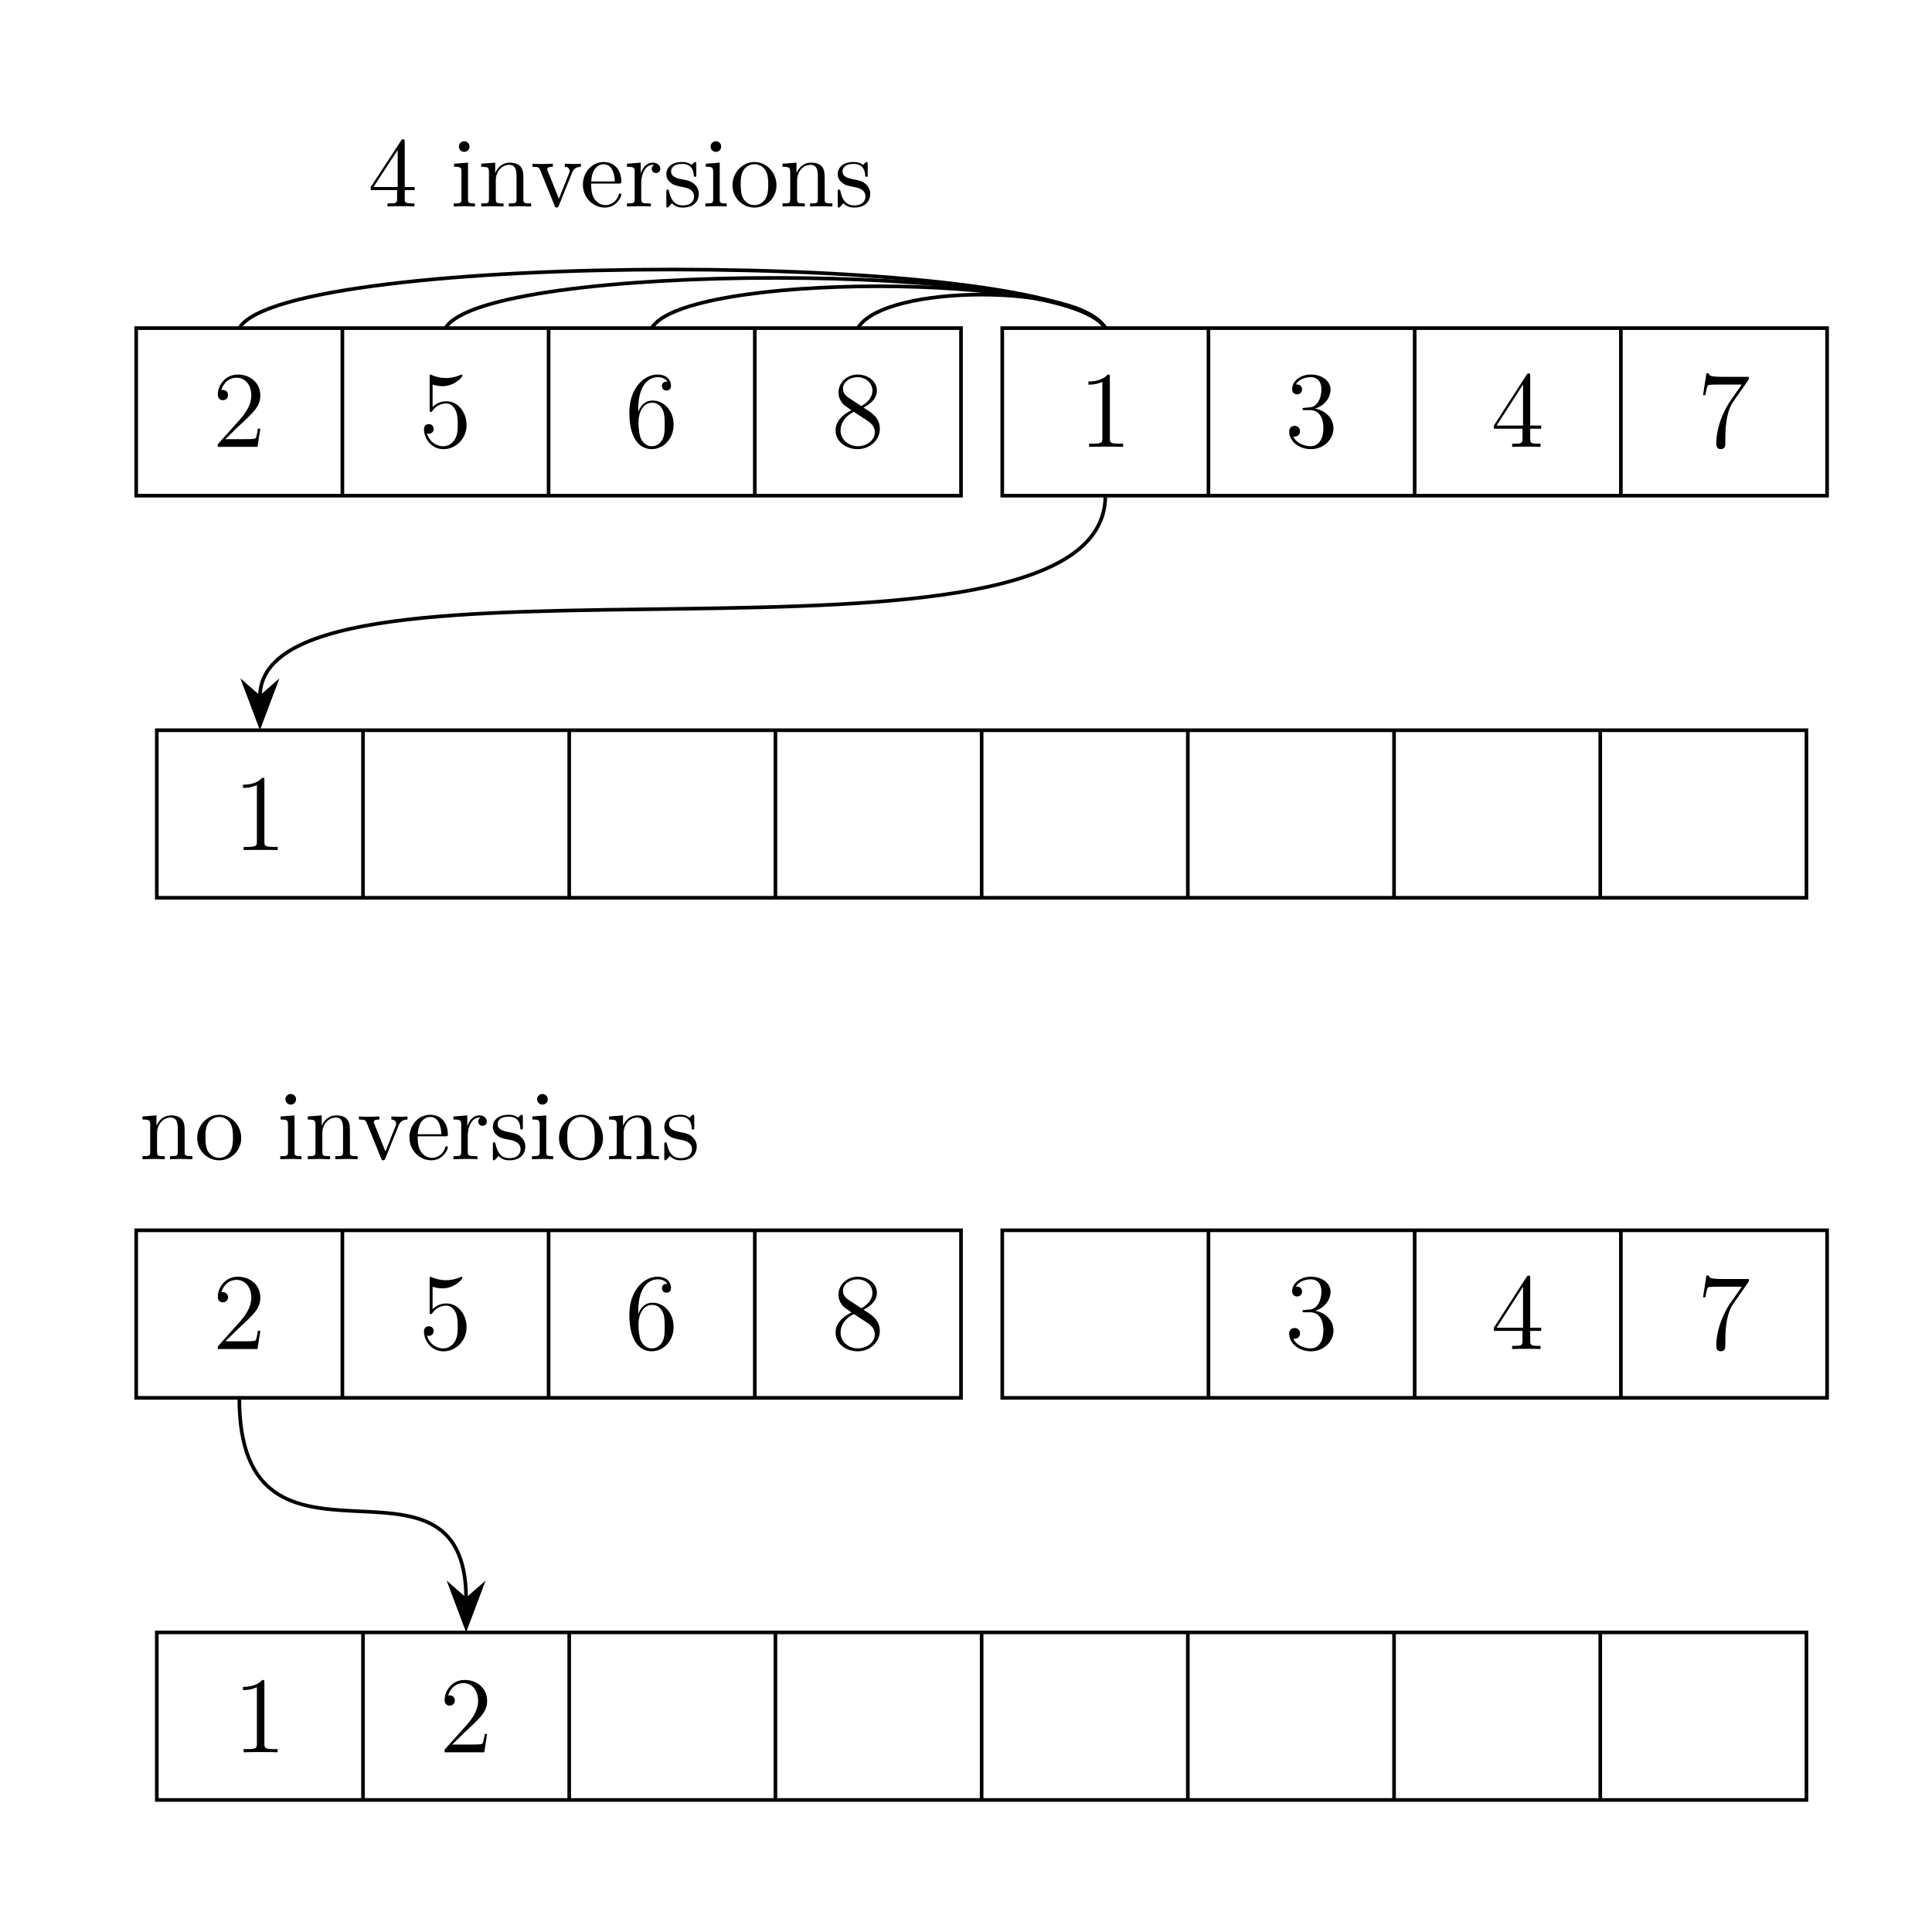 <svg xmlns="http://www.w3.org/2000/svg" xmlns:xlink="http://www.w3.org/1999/xlink" width="212.47pt" height="209.48pt" viewBox="0 0 212.47 209.48"><defs><path id="q" d="M4.904 0v-.347h-.371C3.48-.347 3.444-.49 3.444-.92v-6.745c0-.275 0-.287-.239-.287-.287.323-.885.765-2.117.765v.347c.275 0 .873 0 1.531-.311v6.231c0 .43-.036.574-1.088.574h-.37V0c.322-.024 1.482-.024 1.877-.024s1.543 0 1.866.024"/><path id="r" d="M5.262-2.01H5c-.036.204-.131.862-.25 1.053-.085.108-.766.108-1.125.108H1.41c.323-.275 1.053-1.04 1.364-1.328 1.818-1.674 2.487-2.296 2.487-3.48 0-1.375-1.088-2.296-2.475-2.296S.586-6.77.586-5.741c0 .61.526.61.562.61.251 0 .562-.18.562-.562 0-.335-.227-.562-.562-.562-.107 0-.131 0-.167.012.227-.813.873-1.364 1.65-1.364 1.017 0 1.639.85 1.639 1.95 0 1.017-.586 1.902-1.268 2.667L.586-.287V0h4.365z"/><path id="m" d="M4.528-1.298c0-.11-.088-.131-.142-.131-.098 0-.12.065-.142.153C3.862-.153 2.88-.153 2.771-.153c-.545 0-.982-.327-1.233-.73-.327-.524-.327-1.244-.327-1.637h3.044c.24 0 .273 0 .273-.23 0-1.08-.59-2.138-1.953-2.138-1.266 0-2.27 1.124-2.27 2.488 0 1.462 1.146 2.52 2.4 2.52 1.332 0 1.823-1.211 1.823-1.418m-.72-1.451H1.222c.065-1.626.982-1.899 1.353-1.899 1.123 0 1.233 1.473 1.233 1.899"/><path id="i" d="M5.139-1.8v-.338H4.048v-4.964c0-.219 0-.284-.175-.284-.098 0-.13 0-.218.13L.305-2.137v.338h2.903v.949c0 .393-.022.513-.83.513H2.15V0c.448-.033 1.015-.033 1.473-.033s1.037 0 1.484.033v-.338h-.23c-.807 0-.828-.12-.828-.513v-.95zm-1.866-.338H.611l2.662-4.07z"/><path id="j" d="M2.695 0v-.338c-.72 0-.764-.055-.764-.48v-4.004l-1.527.12v.338c.709 0 .807.065.807.6v2.935c0 .49-.12.49-.851.49V0l1.2-.033c.382 0 .764.022 1.135.033m-.6-6.59a.583.583 0 0 0-1.167 0 .583.583 0 0 0 1.167 0"/><path id="k" d="M5.837 0v-.338c-.567 0-.84 0-.851-.328v-2.083c0-.939 0-1.277-.338-1.67-.153-.185-.513-.403-1.146-.403-.796 0-1.31.469-1.615 1.145v-1.145l-1.538.12v.338c.764 0 .851.076.851.611v2.924c0 .49-.12.49-.85.49V0l1.232-.033L2.804 0v-.338c-.731 0-.851 0-.851-.491v-2.008c0-1.134.775-1.745 1.473-1.745.687 0 .807.589.807 1.21v2.543c0 .49-.12.49-.85.49V0l1.232-.033z"/><path id="p" d="M5.139-2.335c0-1.396-1.091-2.553-2.411-2.553-1.364 0-2.423 1.19-2.423 2.553A2.435 2.435 0 0 0 2.717.12a2.43 2.43 0 0 0 2.422-2.455m-.906-.087c0 .393 0 .982-.24 1.462-.24.49-.72.807-1.265.807-.47 0-.95-.229-1.244-.73-.273-.48-.273-1.146-.273-1.539 0-.426 0-1.015.262-1.495a1.46 1.46 0 0 1 1.244-.73c.48 0 .949.24 1.232.708s.284 1.102.284 1.517"/><path id="n" d="M3.971-4.157c0-.349-.338-.665-.807-.665-.797 0-1.19.73-1.342 1.2v-1.2l-1.517.12v.338c.764 0 .851.076.851.611v2.924c0 .49-.12.49-.85.49V0l1.243-.033c.437 0 .95 0 1.386.033v-.338h-.23c-.807 0-.828-.12-.828-.513v-1.68c0-1.08.458-2.051 1.287-2.051.076 0 .098 0 .12.01a.47.47 0 0 0-.251.426c0 .306.23.47.47.47.195 0 .468-.132.468-.48"/><path id="o" d="M3.928-1.396c0-.579-.328-.906-.459-1.037-.36-.35-.785-.436-1.243-.524-.611-.12-1.342-.261-1.342-.894 0-.382.283-.83 1.222-.83 1.2 0 1.254.983 1.276 1.32.011.099.131.099.131.099.142 0 .142-.055.142-.262v-1.102c0-.185 0-.262-.12-.262-.055 0-.077 0-.218.131a1.4 1.4 0 0 1-.186.175c-.414-.306-.862-.306-1.025-.306C.775-4.888.36-4.157.36-3.546c0 .382.175.688.47.928.348.283.654.349 1.44.501.24.044 1.134.219 1.134 1.004 0 .557-.382.993-1.233.993-.916 0-1.31-.622-1.516-1.55C.622-1.81.61-1.854.502-1.854c-.142 0-.142.077-.142.273v1.44C.36.044.36.12.48.12.535.12.546.11.753-.098.775-.12.775-.142.97-.35c.48.458.971.469 1.2.469 1.255 0 1.757-.731 1.757-1.516"/><path id="l" d="M5.542-4.364v-.338c-.25.022-.567.033-.818.033l-.95-.033v.338c.405.01.525.262.525.47 0 .097-.022.141-.066.261L3.12-.851 1.898-3.895c-.065-.142-.065-.185-.065-.185 0-.284.425-.284.622-.284v-.338l-1.19.033c-.294 0-.73-.011-1.058-.033v.338c.688 0 .731.065.873.404L2.651-.087c.066.152.087.207.23.207s.185-.098.228-.207l1.43-3.546c.098-.251.283-.72 1.003-.731"/><path id="e" d="M3.444-7.666c0-.275 0-.287-.239-.287-.287.323-.885.765-2.117.765v.347c.275 0 .873 0 1.531-.311v6.231c0 .43-.036.574-1.088.574h-.37V0c.322-.024 1.482-.024 1.877-.024s1.543 0 1.866.024v-.347h-.371C3.48-.347 3.444-.49 3.444-.92z"/><path id="a" d="M5.262-2.01H5c-.036.204-.131.862-.25 1.053-.085.108-.766.108-1.125.108H1.41c.323-.275 1.053-1.04 1.364-1.328 1.818-1.674 2.487-2.296 2.487-3.48 0-1.375-1.088-2.296-2.475-2.296S.586-6.77.586-5.741c0 .61.526.61.562.61.251 0 .562-.18.562-.562 0-.335-.227-.562-.562-.562-.107 0-.131 0-.167.012.227-.813.873-1.364 1.65-1.364 1.017 0 1.639.85 1.639 1.95 0 1.017-.586 1.902-1.268 2.667L.586-.287V0h4.365z"/><path id="f" d="M2.2-4.294c-.203.012-.25.024-.25.132 0 .12.06.12.275.12h.55c1.016 0 1.47.837 1.47 1.985 0 1.567-.812 1.985-1.399 1.985-.574 0-1.554-.275-1.901-1.064.383.06.73-.156.73-.586a.565.565 0 0 0-.587-.586c-.287 0-.598.167-.598.622C.49-.622 1.555.25 2.882.25c1.424 0 2.476-1.088 2.476-2.296 0-1.1-.885-1.962-2.033-2.165 1.04-.299 1.71-1.172 1.71-2.105 0-.945-.98-1.638-2.14-1.638-1.197 0-2.082.73-2.082 1.602 0 .479.371.574.55.574.252 0 .539-.18.539-.538 0-.383-.287-.55-.55-.55-.072 0-.096 0-.132.012.454-.813 1.579-.813 1.638-.813.395 0 1.173.179 1.173 1.351 0 .227-.036.897-.383 1.411-.359.527-.766.563-1.089.574z"/><path id="g" d="M4.318-7.786c0-.227 0-.287-.168-.287-.096 0-.131 0-.227.144l-3.6 5.585v.347h3.145V-.91c0 .443-.024.562-.897.562h-.239V0c.275-.024 1.22-.024 1.555-.024s1.292 0 1.567.024v-.347h-.24c-.86 0-.896-.12-.896-.562v-1.088h1.208v-.347H4.318zm-.79.933v4.509H.622z"/><path id="b" d="M1.53-6.853c.515.167.934.18 1.065.18 1.352 0 2.213-.993 2.213-1.16 0-.049-.024-.108-.096-.108-.024 0-.048 0-.155.047a3.9 3.9 0 0 1-1.555.323c-.79 0-1.352-.239-1.579-.335-.083-.035-.107-.035-.12-.035-.095 0-.095.071-.095.263v3.552c0 .215 0 .287.143.287.06 0 .072-.012.192-.156.335-.49.897-.777 1.495-.777.634 0 .945.586 1.04.79.204.466.216 1.052.216 1.506s0 1.136-.335 1.675c-.263.43-.73.73-1.256.73-.79 0-1.567-.539-1.782-1.412.06.024.131.036.191.036.204 0 .527-.12.527-.526 0-.335-.228-.527-.527-.527-.215 0-.526.108-.526.574 0 1.017.813 2.177 2.14 2.177 1.352 0 2.536-1.136 2.536-2.655 0-1.423-.956-2.607-2.212-2.607-.682 0-1.208.299-1.52.634z"/><path id="c" d="M1.471-4.162c0-3.026 1.471-3.504 2.117-3.504.43 0 .861.131 1.088.49-.143 0-.598 0-.598.49 0 .263.18.49.49.49.3 0 .503-.179.503-.526 0-.621-.454-1.231-1.495-1.231C2.069-7.953.49-6.411.49-3.78.49-.49 1.926.25 2.942.25c1.304 0 2.416-1.136 2.416-2.69 0-1.592-1.112-2.656-2.308-2.656-1.065 0-1.46.921-1.579 1.256zm1.471 4.09c-.753 0-1.112-.67-1.22-.92-.107-.312-.227-.898-.227-1.735 0-.945.43-2.129 1.507-2.129.658 0 1.005.443 1.184.85.191.442.191 1.04.191 1.554 0 .61 0 1.148-.227 1.603-.299.574-.73.777-1.208.777"/><path id="h" d="M5.681-7.427v-.275H2.799c-1.448 0-1.471-.156-1.52-.383h-.262L.646-5.693h.263c.036-.215.143-.957.299-1.088.096-.072.993-.072 1.16-.072h2.536L3.636-5.035C3.313-4.57 2.105-2.607 2.105-.36c0 .132 0 .61.49.61.503 0 .503-.466.503-.622v-.598c0-1.782.287-3.17.849-3.97z"/><path id="d" d="M3.564-4.318c.598-.322 1.471-.873 1.471-1.877 0-1.04-1.004-1.758-2.105-1.758-1.184 0-2.117.873-2.117 1.961 0 .407.12.813.455 1.22.131.155.143.167.98.753C1.088-3.48.49-2.679.49-1.806.49-.538 1.698.251 2.918.251c1.328 0 2.44-.98 2.44-2.236 0-1.22-.861-1.758-1.794-2.333M1.938-5.394c-.156-.108-.634-.419-.634-1.005 0-.777.813-1.267 1.614-1.267.861 0 1.627.622 1.627 1.483 0 .73-.526 1.315-1.22 1.698zM2.5-3.851l1.447.945c.31.203.86.574.86 1.303 0 .91-.92 1.531-1.877 1.531-1.016 0-1.89-.741-1.89-1.734 0-.933.682-1.686 1.46-2.045"/></defs><g fill="none" stroke="#000" stroke-miterlimit="10" stroke-width=".399"><path d="M14.977 54.509h90.71V36.084h-90.71ZM37.654 54.509V36.084M60.332 54.509V36.084M83.01 54.509V36.084"/></g><use xlink:href="#a" x="-57.046" y="-17.498" transform="translate(80.412 66.64)scale(1)"/><use xlink:href="#b" x="-57.046" y="-17.498" transform="translate(103.09 66.64)scale(1)"/><use xlink:href="#c" x="-57.046" y="-17.498" transform="translate(125.767 66.64)scale(1)"/><use xlink:href="#d" x="-57.046" y="-17.498" transform="translate(148.445 66.64)scale(1)"/><g fill="none" stroke="#000" stroke-miterlimit="10" stroke-width=".399"><path d="M110.222 54.509h90.71V36.084h-90.71ZM132.9 54.509V36.084M155.577 54.509V36.084M178.255 54.509V36.084"/></g><use xlink:href="#e" x="-57.046" y="-17.498" transform="translate(175.657 66.64)scale(1)"/><use xlink:href="#f" x="-57.046" y="-17.498" transform="translate(198.335 66.64)scale(1)"/><use xlink:href="#g" x="-57.046" y="-17.498" transform="translate(221.012 66.64)scale(1)"/><use xlink:href="#h" x="-57.046" y="-17.498" transform="translate(243.69 66.64)scale(1)"/><g fill="none" stroke="#000" stroke-miterlimit="10" stroke-width=".399"><path d="M121.56 36.084c-2.834-4.91-24.377-4.91-27.212 0"/><path d="M121.56 36.084c-3.542-6.138-46.346-6.138-49.89 0"/><path d="M121.56 36.084c-4.251-7.365-68.315-7.365-72.567 0"/><path d="M121.56 36.084c-4.96-8.593-90.284-8.593-95.244 0"/></g><g transform="translate(97.49 40.199)scale(1)"><use xlink:href="#i" x="-57.028" y="-17.492"/><use xlink:href="#j" x="-47.951" y="-17.492"/><use xlink:href="#k" x="-44.918" y="-17.492"/><use xlink:href="#l" x="-39.146" y="-17.492"/><use xlink:href="#m" x="-33.691" y="-17.492"/><use xlink:href="#n" x="-28.847" y="-17.492"/><use xlink:href="#o" x="-24.57" y="-17.492"/><use xlink:href="#j" x="-20.272" y="-17.492"/><use xlink:href="#p" x="-17.239" y="-17.492"/><use xlink:href="#k" x="-11.784" y="-17.492"/><use xlink:href="#o" x="-5.718" y="-17.492"/></g><g fill="none" stroke="#000" stroke-miterlimit="10" stroke-width=".399"><path d="M17.245 98.73h181.42V80.304H17.244ZM39.922 98.73V80.304M62.6 98.73V80.304M85.277 98.73V80.304M107.955 98.73V80.304M130.632 98.73V80.304M153.31 98.73V80.304M175.987 98.73V80.304"/></g><use xlink:href="#q" x="-57.046" y="-17.498" transform="translate(82.678 110.983)scale(1)"/><path fill="none" stroke="#000" stroke-miterlimit="10" stroke-width=".399" d="M121.56 54.509c0 22.677-92.976 3.118-92.976 22.126"/><path d="m28.584 79.737 1.682-4.468-1.682 1.466-1.682-1.466Z"/><g fill="none" stroke="#000" stroke-miterlimit="10" stroke-width=".399"><path d="m28.584 79.737 1.682-4.468-1.682 1.466-1.682-1.466ZM14.977 153.723h90.71v-18.426h-90.71ZM37.654 153.723v-18.426M60.332 153.723v-18.426M83.01 153.723v-18.426"/></g><use xlink:href="#a" x="-57.046" y="-17.498" transform="translate(80.412 165.853)scale(1)"/><use xlink:href="#b" x="-57.046" y="-17.498" transform="translate(103.09 165.853)scale(1)"/><use xlink:href="#c" x="-57.046" y="-17.498" transform="translate(125.767 165.853)scale(1)"/><use xlink:href="#d" x="-57.046" y="-17.498" transform="translate(148.445 165.853)scale(1)"/><g fill="none" stroke="#000" stroke-miterlimit="10" stroke-width=".399"><path d="M110.222 153.723h90.71v-18.426h-90.71ZM132.9 153.723v-18.426M155.577 153.723v-18.426M178.255 153.723v-18.426"/></g><use xlink:href="#f" x="-57.046" y="-17.498" transform="translate(198.335 165.853)scale(1)"/><use xlink:href="#g" x="-57.046" y="-17.498" transform="translate(221.012 165.853)scale(1)"/><use xlink:href="#h" x="-57.046" y="-17.498" transform="translate(243.69 165.853)scale(1)"/><g transform="translate(72.347 144.973)scale(1)"><use xlink:href="#k" x="-57.028" y="-17.492"/><use xlink:href="#p" x="-50.962" y="-17.492"/><use xlink:href="#j" x="-41.885" y="-17.492"/><use xlink:href="#k" x="-38.852" y="-17.492"/><use xlink:href="#l" x="-33.08" y="-17.492"/><use xlink:href="#m" x="-27.625" y="-17.492"/><use xlink:href="#n" x="-22.781" y="-17.492"/><use xlink:href="#o" x="-18.504" y="-17.492"/><use xlink:href="#j" x="-14.206" y="-17.492"/><use xlink:href="#p" x="-11.173" y="-17.492"/><use xlink:href="#k" x="-5.718" y="-17.492"/><use xlink:href="#o" x=".348" y="-17.492"/></g><g fill="none" stroke="#000" stroke-miterlimit="10" stroke-width=".399"><path d="M17.245 197.944h181.42v-18.426H17.244ZM39.922 197.944v-18.426M62.6 197.944v-18.426M85.277 197.944v-18.426M107.955 197.944v-18.426M130.632 197.944v-18.426M153.31 197.944v-18.426M175.987 197.944v-18.426"/></g><use xlink:href="#q" x="-57.046" y="-17.498" transform="translate(82.678 210.197)scale(1)"/><use xlink:href="#r" x="-57.046" y="-17.498" transform="translate(105.355 210.197)scale(1)"/><path fill="none" stroke="#000" stroke-miterlimit="10" stroke-width=".399" d="M26.316 153.723c0 22.677 24.945 3.118 24.945 22.126"/><path d="m51.261 178.95 1.682-4.467-1.682 1.466-1.682-1.466Z"/><path fill="none" stroke="#000" stroke-miterlimit="10" stroke-width=".399" d="m51.261 178.95 1.682-4.467-1.682 1.466-1.682-1.466Z"/></svg>